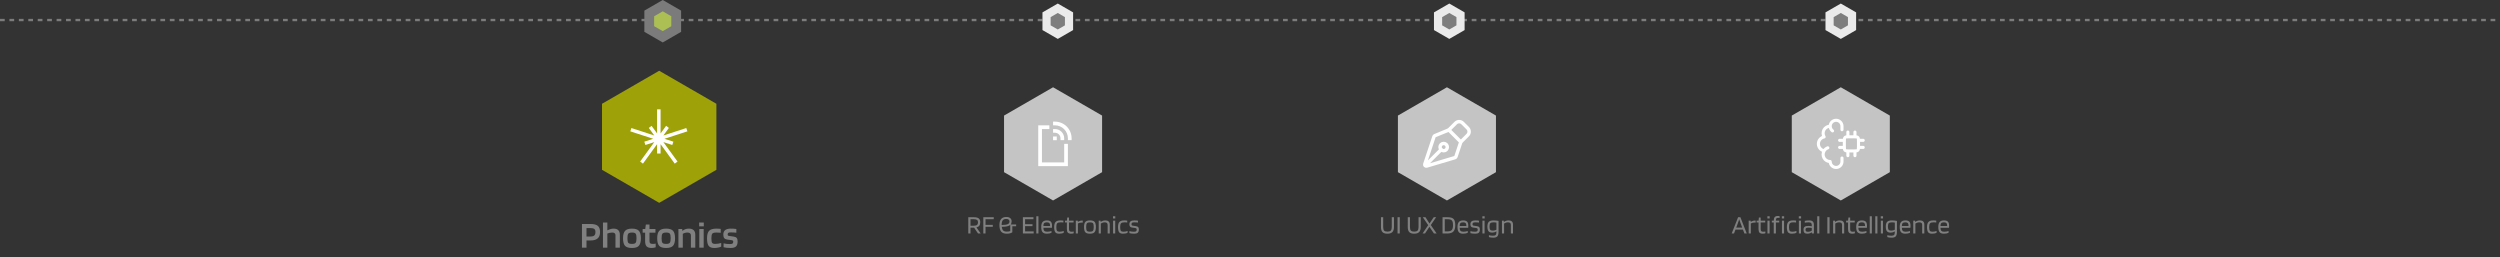 <svg width="1060" height="109" viewBox="0 0 1060 109" fill="none" xmlns="http://www.w3.org/2000/svg">
<rect x="0" y="0" width="1060" height="109" fill="#333333" stroke="none"/>
<line y1="8.5" x2="1060" y2="8.5" stroke="#7C7C7C" stroke-dasharray="2 2"/>
<path d="M281 0L288.794 4.5V13.5L281 18L273.206 13.5V4.5L281 0Z" fill="#7B7B7B"/>
<path d="M280.997 4.8L284.634 6.9V11.1L280.997 13.2L277.36 11.1V6.9L280.997 4.8Z" fill="#ACBF54"/>
<path d="M448.5 1.5L454.995 5.25V12.75L448.5 16.5L442.005 12.75V5.25L448.5 1.5Z" fill="#EAEAEA"/>
<path d="M448.5 5.5L451.531 7.25V10.75L448.5 12.5L445.469 10.75V7.25L448.5 5.5Z" fill="#7D7D7D"/>
<path d="M614.5 1.5L620.995 5.25V12.75L614.5 16.5L608.005 12.75V5.25L614.5 1.5Z" fill="#EAEAEA"/>
<path d="M614.5 5.5L617.531 7.25V10.75L614.5 12.5L611.469 10.75V7.25L614.5 5.5Z" fill="#7D7D7D"/>
<path d="M780.5 1.5L786.995 5.25V12.75L780.5 16.5L774.005 12.75V5.25L780.5 1.5Z" fill="#EAEAEA"/>
<path d="M780.5 5.5L783.531 7.25V10.75L780.5 12.5L777.469 10.75V7.25L780.5 5.5Z" fill="#7D7D7D"/>
<path d="M279.5 30L303.749 44V72L279.5 86L255.251 72V44L279.5 30Z" fill="#9EA107"/>
<path d="M281.28 60.252L287.279 68.509L286.082 69.377L280.085 61.12V65.087H278.608V61.12L272.611 69.377L271.416 68.508L277.413 60.252L273.641 61.477L273.184 60.072L276.956 58.846L267.25 55.693L267.707 54.287L277.413 57.441L275.082 54.233L276.274 53.365L278.608 56.574V46.37H280.085V56.574L282.419 53.365L283.614 54.234L281.283 57.443L290.987 54.287L291.443 55.693L281.737 58.847L285.509 60.072L285.052 61.478L281.28 60.252Z" fill="white"/>
<path d="M248.677 101.96V105H246.757V94.968H250.293C251.776 94.968 252.832 95.229 253.461 95.752C254.101 96.275 254.421 97.144 254.421 98.36C254.421 99.587 254.085 100.493 253.413 101.08C252.752 101.667 251.728 101.96 250.341 101.96H248.677ZM252.469 98.36C252.469 97.752 252.304 97.325 251.973 97.08C251.653 96.824 251.093 96.696 250.293 96.696H248.677V100.28H250.293C251.093 100.28 251.653 100.136 251.973 99.848C252.304 99.549 252.469 99.053 252.469 98.36ZM257.517 105H255.661V94.36H257.517V97.688C257.965 97.443 258.413 97.256 258.861 97.128C259.309 97 259.741 96.936 260.157 96.936C261.043 96.936 261.704 97.155 262.141 97.592C262.589 98.019 262.813 98.664 262.813 99.528V105H260.957V99.768C260.957 99.363 260.845 99.069 260.621 98.888C260.408 98.696 260.061 98.6 259.581 98.6C259.251 98.6 258.904 98.637 258.541 98.712C258.179 98.787 257.837 98.888 257.517 99.016V105ZM271.737 101.032C271.737 102.525 271.449 103.587 270.873 104.216C270.308 104.835 269.337 105.144 267.961 105.144C266.564 105.144 265.582 104.84 265.017 104.232C264.452 103.613 264.169 102.547 264.169 101.032C264.169 99.549 264.457 98.499 265.033 97.88C265.609 97.251 266.585 96.936 267.961 96.936C269.348 96.936 270.324 97.245 270.889 97.864C271.454 98.472 271.737 99.528 271.737 101.032ZM266.025 101.016C266.025 101.997 266.148 102.643 266.393 102.952C266.638 103.261 267.161 103.416 267.961 103.416C268.74 103.416 269.252 103.261 269.497 102.952C269.753 102.632 269.881 101.987 269.881 101.016C269.881 100.024 269.758 99.373 269.513 99.064C269.278 98.755 268.761 98.6 267.961 98.6C267.172 98.6 266.649 98.76 266.393 99.08C266.148 99.4 266.025 100.045 266.025 101.016ZM278.012 103.272V104.856C277.83 104.931 277.574 104.995 277.244 105.048C276.924 105.112 276.63 105.144 276.364 105.144C275.35 105.144 274.625 104.925 274.188 104.488C273.75 104.04 273.532 103.299 273.532 102.264V98.648H272.476V97.096H273.58L273.836 95.208H275.388V97.096H277.916V98.648H275.388V102.2C275.388 102.669 275.489 102.989 275.692 103.16C275.894 103.331 276.257 103.416 276.78 103.416C276.961 103.416 277.174 103.405 277.42 103.384C277.665 103.352 277.862 103.315 278.012 103.272ZM286.221 101.032C286.221 102.525 285.933 103.587 285.357 104.216C284.792 104.835 283.821 105.144 282.445 105.144C281.048 105.144 280.067 104.84 279.501 104.232C278.936 103.613 278.653 102.547 278.653 101.032C278.653 99.549 278.941 98.499 279.517 97.88C280.093 97.251 281.069 96.936 282.445 96.936C283.832 96.936 284.808 97.245 285.373 97.864C285.939 98.472 286.221 99.528 286.221 101.032ZM280.509 101.016C280.509 101.997 280.632 102.643 280.877 102.952C281.123 103.261 281.645 103.416 282.445 103.416C283.224 103.416 283.736 103.261 283.981 102.952C284.237 102.632 284.365 101.987 284.365 101.016C284.365 100.024 284.243 99.373 283.997 99.064C283.763 98.755 283.245 98.6 282.445 98.6C281.656 98.6 281.133 98.76 280.877 99.08C280.632 99.4 280.509 100.045 280.509 101.016ZM289.502 105H287.646V97.096H289.246L289.326 97.896H289.374C289.747 97.565 290.147 97.325 290.574 97.176C291.011 97.016 291.523 96.936 292.11 96.936C292.984 96.936 293.651 97.155 294.11 97.592C294.568 98.029 294.798 98.675 294.798 99.528V105H292.942V99.768C292.942 99.384 292.814 99.096 292.558 98.904C292.312 98.701 291.944 98.6 291.454 98.6C291.102 98.6 290.76 98.648 290.43 98.744C290.099 98.829 289.79 98.963 289.502 99.144V105ZM298.409 95.976H296.441V94.36H298.409V95.976ZM298.361 105H296.505V97.096H298.361V105ZM305.795 103V104.552C305.517 104.712 305.101 104.851 304.547 104.968C304.003 105.085 303.437 105.144 302.851 105.144C301.72 105.144 300.925 104.84 300.467 104.232C300.008 103.624 299.779 102.557 299.779 101.032C299.779 99.528 300.072 98.472 300.659 97.864C301.256 97.245 302.28 96.936 303.731 96.936C304.083 96.936 304.397 96.947 304.675 96.968C304.963 96.979 305.267 97.005 305.587 97.048V98.696C305.171 98.664 304.808 98.643 304.499 98.632C304.189 98.611 303.933 98.6 303.731 98.6C302.856 98.6 302.285 98.755 302.019 99.064C301.763 99.373 301.635 100.029 301.635 101.032C301.635 102.003 301.736 102.643 301.939 102.952C302.152 103.261 302.589 103.416 303.251 103.416C303.688 103.416 304.136 103.379 304.595 103.304C305.064 103.219 305.464 103.117 305.795 103ZM309.996 98.536C309.431 98.536 309.042 98.595 308.828 98.712C308.626 98.819 308.524 99.059 308.524 99.432C308.524 99.613 308.567 99.752 308.652 99.848C308.738 99.933 308.882 99.992 309.084 100.024L311.052 100.312C311.682 100.397 312.119 100.595 312.364 100.904C312.62 101.213 312.748 101.704 312.748 102.376C312.748 103.347 312.524 104.051 312.076 104.488C311.628 104.925 310.866 105.144 309.788 105.144C309.17 105.144 308.604 105.117 308.092 105.064C307.58 105.011 307.148 104.931 306.796 104.824V103.176C307.127 103.261 307.532 103.336 308.012 103.4C308.492 103.453 308.978 103.48 309.468 103.48C310.023 103.48 310.396 103.411 310.588 103.272C310.791 103.133 310.892 102.872 310.892 102.488C310.892 102.296 310.844 102.152 310.748 102.056C310.652 101.949 310.492 101.88 310.268 101.848L308.268 101.56C307.724 101.485 307.324 101.283 307.068 100.952C306.812 100.611 306.684 100.12 306.684 99.48C306.684 98.616 306.946 97.976 307.468 97.56C308.002 97.144 308.807 96.936 309.884 96.936C310.322 96.936 310.722 96.947 311.084 96.968C311.447 96.989 311.82 97.032 312.204 97.096V98.68C311.927 98.637 311.591 98.605 311.196 98.584C310.812 98.552 310.412 98.536 309.996 98.536Z" fill="#818080"/>
<path d="M446.5 37L467.285 49V73L446.5 85L425.715 73V49L446.5 37Z" fill="#C4C4C4"/>
<g clip-path="url(#clip0_6519_46017)">
<path d="M446.502 51.57H447.287C449.163 51.57 450.962 52.315 452.288 53.641C453.615 54.968 454.36 56.767 454.36 58.642V59.428H452.788V58.642C452.788 57.184 452.209 55.784 451.177 54.753C450.145 53.721 448.746 53.142 447.287 53.142H446.502V51.57ZM440.215 53.142H444.93V54.713H441.787V68.858H451.217V61H452.788V70.43H440.215V53.142ZM446.502 54.713H447.287C448.329 54.713 449.329 55.127 450.066 55.864C450.803 56.601 451.217 57.6 451.217 58.642V59.428H449.645V58.642C449.645 58.017 449.396 57.418 448.954 56.975C448.512 56.533 447.913 56.285 447.287 56.285H446.502V54.713ZM446.502 57.857H448.076V59.431H446.502V57.857Z" fill="white"/>
</g>
<path d="M411.489 96.525V99H410.554V92.103H412.897C413.872 92.103 414.569 92.272 414.987 92.609C415.412 92.939 415.625 93.489 415.625 94.259C415.625 94.86 415.489 95.341 415.218 95.7C414.954 96.052 414.55 96.29 414.008 96.415L415.812 99H414.69L413.018 96.525H411.489ZM414.679 94.259C414.679 93.79 414.543 93.456 414.272 93.258C414 93.053 413.542 92.95 412.897 92.95H411.489V95.7H412.897C413.527 95.7 413.982 95.586 414.261 95.359C414.539 95.132 414.679 94.765 414.679 94.259ZM417.859 96.162V99H416.924V92.103H421.346V92.95H417.859V95.337H420.939V96.162H417.859ZM429.226 95.942V98.483C428.962 98.681 428.625 98.831 428.214 98.934C427.811 99.037 427.352 99.088 426.839 99.088C425.776 99.088 424.995 98.795 424.496 98.208C424.005 97.614 423.759 96.679 423.759 95.403C423.759 94.259 424.005 93.405 424.496 92.84C424.987 92.275 425.728 91.993 426.718 91.993C427.415 91.993 427.957 92.158 428.346 92.488C428.735 92.811 428.929 93.265 428.929 93.852C428.929 94.123 428.896 94.369 428.83 94.589C428.764 94.809 428.661 95.003 428.522 95.172H430.843V95.942H429.226ZM426.663 92.84C425.966 92.84 425.464 93.034 425.156 93.423C424.855 93.804 424.705 94.439 424.705 95.326V95.403C425.908 95.388 426.762 95.271 427.268 95.051C427.781 94.831 428.038 94.45 428.038 93.907C428.038 93.57 427.917 93.309 427.675 93.126C427.44 92.935 427.103 92.84 426.663 92.84ZM426.85 98.208C427.195 98.208 427.495 98.186 427.752 98.142C428.016 98.098 428.214 98.036 428.346 97.955V95.359C428.045 95.63 427.602 95.832 427.015 95.964C426.428 96.096 425.673 96.169 424.749 96.184C424.83 96.903 425.031 97.42 425.354 97.735C425.684 98.05 426.183 98.208 426.85 98.208ZM438.279 98.12V99H433.703V92.103H438.18V92.95H434.638V95.062H437.773V95.887H434.638V98.12H438.279ZM440.297 91.685V99H439.395V91.685H440.297ZM445.828 97.944V98.703C445.638 98.806 445.355 98.897 444.981 98.978C444.615 99.051 444.241 99.088 443.859 99.088C443.009 99.088 442.4 98.868 442.033 98.428C441.667 97.988 441.483 97.262 441.483 96.25C441.483 95.275 441.674 94.567 442.055 94.127C442.437 93.68 443.045 93.456 443.881 93.456C444.659 93.456 445.216 93.632 445.553 93.984C445.891 94.329 446.059 94.908 446.059 95.722C446.059 95.869 446.056 96.004 446.048 96.129C446.041 96.254 446.026 96.404 446.004 96.58H442.396C442.404 97.181 442.525 97.61 442.759 97.867C443.001 98.124 443.416 98.252 444.002 98.252C444.318 98.252 444.648 98.223 444.992 98.164C445.337 98.105 445.616 98.032 445.828 97.944ZM445.234 95.601C445.227 95.117 445.121 94.776 444.915 94.578C444.71 94.373 444.365 94.27 443.881 94.27C443.339 94.27 442.954 94.387 442.726 94.622C442.506 94.849 442.396 95.253 442.396 95.832H445.223C445.223 95.817 445.223 95.784 445.223 95.733C445.231 95.674 445.234 95.63 445.234 95.601ZM451.021 97.922V98.681C450.838 98.798 450.563 98.897 450.196 98.978C449.837 99.051 449.459 99.088 449.063 99.088C448.293 99.088 447.75 98.879 447.435 98.461C447.127 98.043 446.973 97.313 446.973 96.272C446.973 95.253 447.175 94.53 447.578 94.105C447.981 93.672 448.667 93.456 449.635 93.456C449.848 93.456 450.038 93.463 450.207 93.478C450.383 93.485 450.607 93.507 450.878 93.544V94.347C450.607 94.31 450.383 94.288 450.207 94.281C450.038 94.274 449.848 94.27 449.635 94.27C448.946 94.27 448.48 94.413 448.238 94.699C447.996 94.978 447.875 95.502 447.875 96.272C447.875 97.042 447.97 97.566 448.161 97.845C448.352 98.116 448.718 98.252 449.261 98.252C449.562 98.252 449.873 98.223 450.196 98.164C450.519 98.098 450.794 98.017 451.021 97.922ZM455.25 98.153V98.912C455.133 98.963 454.971 99.004 454.766 99.033C454.568 99.07 454.377 99.088 454.194 99.088C453.534 99.088 453.061 98.941 452.775 98.648C452.496 98.355 452.357 97.849 452.357 97.13V94.336H451.543V93.566H452.368L452.511 92.246H453.259V93.566H455.195V94.336H453.259V97.097C453.259 97.544 453.34 97.849 453.501 98.01C453.67 98.171 453.963 98.252 454.381 98.252C454.513 98.252 454.663 98.241 454.832 98.219C455.008 98.197 455.147 98.175 455.25 98.153ZM457.044 99H456.142V93.566H456.967L457.011 94.028H457.055C457.341 93.859 457.627 93.735 457.913 93.654C458.199 93.566 458.481 93.522 458.76 93.522C458.877 93.522 458.954 93.522 458.991 93.522C459.035 93.522 459.068 93.526 459.09 93.533V94.402C459.039 94.387 458.973 94.38 458.892 94.38C458.819 94.373 458.701 94.369 458.54 94.369C458.276 94.369 458.016 94.402 457.759 94.468C457.51 94.527 457.271 94.618 457.044 94.743V99ZM464.654 96.272C464.654 97.299 464.464 98.025 464.082 98.45C463.708 98.875 463.063 99.088 462.146 99.088C461.2 99.088 460.544 98.883 460.177 98.472C459.811 98.061 459.627 97.328 459.627 96.272C459.627 95.238 459.814 94.512 460.188 94.094C460.57 93.669 461.222 93.456 462.146 93.456C463.092 93.456 463.745 93.661 464.104 94.072C464.471 94.483 464.654 95.216 464.654 96.272ZM460.529 96.261C460.529 97.068 460.636 97.603 460.848 97.867C461.061 98.124 461.494 98.252 462.146 98.252C462.777 98.252 463.202 98.116 463.422 97.845C463.642 97.566 463.752 97.038 463.752 96.261C463.752 95.454 463.646 94.923 463.433 94.666C463.228 94.402 462.799 94.27 462.146 94.27C461.508 94.27 461.079 94.406 460.859 94.677C460.639 94.948 460.529 95.476 460.529 96.261ZM466.755 99H465.853V93.566H466.634L466.678 94.094H466.711C467.004 93.874 467.309 93.713 467.624 93.61C467.947 93.507 468.306 93.456 468.702 93.456C469.303 93.456 469.758 93.606 470.066 93.907C470.381 94.208 470.539 94.651 470.539 95.238V99H469.637V95.348C469.637 94.981 469.534 94.71 469.329 94.534C469.124 94.358 468.808 94.27 468.383 94.27C468.119 94.27 467.848 94.314 467.569 94.402C467.298 94.483 467.026 94.604 466.755 94.765V99ZM472.879 92.62H471.911V91.685H472.879V92.62ZM472.846 99H471.944V93.566H472.846V99ZM478.091 97.922V98.681C477.908 98.798 477.633 98.897 477.266 98.978C476.907 99.051 476.529 99.088 476.133 99.088C475.363 99.088 474.821 98.879 474.505 98.461C474.197 98.043 474.043 97.313 474.043 96.272C474.043 95.253 474.245 94.53 474.648 94.105C475.052 93.672 475.737 93.456 476.705 93.456C476.918 93.456 477.109 93.463 477.277 93.478C477.453 93.485 477.677 93.507 477.948 93.544V94.347C477.677 94.31 477.453 94.288 477.277 94.281C477.109 94.274 476.918 94.27 476.705 94.27C476.016 94.27 475.55 94.413 475.308 94.699C475.066 94.978 474.945 95.502 474.945 96.272C474.945 97.042 475.041 97.566 475.231 97.845C475.422 98.116 475.789 98.252 476.331 98.252C476.632 98.252 476.944 98.223 477.266 98.164C477.589 98.098 477.864 98.017 478.091 97.922ZM481 94.27C480.531 94.27 480.205 94.325 480.021 94.435C479.845 94.545 479.757 94.769 479.757 95.106C479.757 95.282 479.798 95.418 479.878 95.513C479.966 95.601 480.102 95.66 480.285 95.689L481.682 95.898C482.122 95.964 482.43 96.103 482.606 96.316C482.782 96.521 482.87 96.848 482.87 97.295C482.87 97.926 482.72 98.384 482.419 98.67C482.119 98.949 481.62 99.088 480.923 99.088C480.505 99.088 480.117 99.066 479.757 99.022C479.398 98.978 479.101 98.919 478.866 98.846V97.999C479.101 98.072 479.387 98.135 479.724 98.186C480.069 98.23 480.421 98.252 480.78 98.252C481.235 98.252 481.547 98.186 481.715 98.054C481.884 97.922 481.968 97.687 481.968 97.35C481.968 97.137 481.921 96.983 481.825 96.888C481.73 96.785 481.558 96.716 481.308 96.679L479.911 96.47C479.559 96.419 479.295 96.283 479.119 96.063C478.951 95.843 478.863 95.524 478.855 95.106C478.855 94.534 479.024 94.116 479.361 93.852C479.706 93.588 480.234 93.456 480.945 93.456C481.239 93.456 481.503 93.463 481.737 93.478C481.979 93.493 482.232 93.522 482.496 93.566V94.369C482.306 94.34 482.082 94.318 481.825 94.303C481.569 94.281 481.294 94.27 481 94.27Z" fill="#818080"/>
<path d="M613.5 37L634.285 49V73L613.5 85L592.715 73V49L613.5 37Z" fill="#C4C4C4"/>
<path d="M604.471 70.014L611.024 63.461M619.275 60.547L617.314 66.432C617.283 66.526 617.229 66.611 617.158 66.68C617.086 66.75 616.999 66.801 616.904 66.829L604.88 70.403C604.771 70.435 604.656 70.437 604.547 70.408C604.438 70.38 604.338 70.322 604.26 70.24C604.181 70.159 604.126 70.058 604.101 69.948C604.076 69.838 604.082 69.722 604.118 69.615L608.022 57.904C608.05 57.82 608.096 57.743 608.156 57.678C608.217 57.613 608.29 57.562 608.372 57.528L613.919 55.244C614.032 55.198 614.156 55.186 614.275 55.209C614.395 55.233 614.505 55.292 614.591 55.378L619.126 59.915C619.207 59.996 619.264 60.098 619.29 60.21C619.317 60.321 619.312 60.438 619.275 60.547Z" stroke="white" stroke-width="1.469" stroke-linecap="round" stroke-linejoin="round"/>
<path d="M619.404 60.185L622.316 57.272C622.702 56.886 622.919 56.362 622.919 55.816C622.919 55.27 622.702 54.746 622.316 54.36L620.133 52.175C619.942 51.984 619.715 51.832 619.465 51.728C619.215 51.625 618.947 51.571 618.677 51.571C618.406 51.571 618.138 51.625 617.888 51.728C617.638 51.832 617.411 51.984 617.22 52.175L614.308 55.088M613.215 61.276C613.071 61.133 612.901 61.019 612.714 60.941C612.526 60.864 612.325 60.824 612.122 60.824C611.92 60.824 611.719 60.864 611.531 60.942C611.344 61.019 611.174 61.133 611.03 61.277C610.887 61.42 610.773 61.59 610.696 61.778C610.618 61.965 610.578 62.166 610.578 62.369C610.578 62.572 610.618 62.773 610.696 62.96C610.774 63.147 610.887 63.318 611.031 63.461C611.321 63.751 611.713 63.913 612.123 63.913C612.533 63.913 612.926 63.75 613.215 63.461C613.505 63.171 613.667 62.778 613.667 62.368C613.667 61.959 613.504 61.566 613.215 61.276Z" stroke="white" stroke-width="1.469" stroke-linecap="round" stroke-linejoin="round"/>
<path d="M590.11 96.25V92.103H591.045V96.25C591.045 97.218 590.817 97.933 590.363 98.395C589.915 98.857 589.219 99.088 588.273 99.088C587.319 99.088 586.623 98.864 586.183 98.417C585.75 97.962 585.534 97.24 585.534 96.25V92.103H586.469V96.25C586.469 96.976 586.601 97.486 586.865 97.779C587.136 98.065 587.605 98.208 588.273 98.208C588.947 98.208 589.42 98.065 589.692 97.779C589.97 97.486 590.11 96.976 590.11 96.25ZM593.496 92.103V99H592.561V92.103H593.496ZM601.464 96.25V92.103H602.399V96.25C602.399 97.218 602.172 97.933 601.717 98.395C601.27 98.857 600.573 99.088 599.627 99.088C598.674 99.088 597.977 98.864 597.537 98.417C597.104 97.962 596.888 97.24 596.888 96.25V92.103H597.823V96.25C597.823 96.976 597.955 97.486 598.219 97.779C598.49 98.065 598.96 98.208 599.627 98.208C600.302 98.208 600.775 98.065 601.046 97.779C601.325 97.486 601.464 96.976 601.464 96.25ZM606.665 95.425L609.14 99H607.996L606.071 96.162L604.201 99H603.167L605.554 95.458L603.266 92.103H604.399L606.115 94.765L607.897 92.103H608.909L606.665 95.425ZM613.641 99H611.639V92.103H613.641C614.345 92.103 614.902 92.162 615.313 92.279C615.731 92.396 616.064 92.583 616.314 92.84C616.563 93.097 616.743 93.445 616.853 93.885C616.97 94.318 617.029 94.871 617.029 95.546C617.029 96.741 616.761 97.618 616.226 98.175C615.69 98.725 614.829 99 613.641 99ZM615.61 93.511C615.441 93.313 615.206 93.17 614.906 93.082C614.605 92.994 614.183 92.95 613.641 92.95H612.574V98.12H613.641C614.55 98.12 615.181 97.926 615.533 97.537C615.892 97.148 616.072 96.485 616.072 95.546C616.072 95.025 616.035 94.604 615.962 94.281C615.888 93.958 615.771 93.702 615.61 93.511ZM622.325 97.944V98.703C622.134 98.806 621.852 98.897 621.478 98.978C621.111 99.051 620.737 99.088 620.356 99.088C619.505 99.088 618.896 98.868 618.53 98.428C618.163 97.988 617.98 97.262 617.98 96.25C617.98 95.275 618.17 94.567 618.552 94.127C618.933 93.68 619.542 93.456 620.378 93.456C621.155 93.456 621.712 93.632 622.05 93.984C622.387 94.329 622.556 94.908 622.556 95.722C622.556 95.869 622.552 96.004 622.545 96.129C622.537 96.254 622.523 96.404 622.501 96.58H618.893C618.9 97.181 619.021 97.61 619.256 97.867C619.498 98.124 619.912 98.252 620.499 98.252C620.814 98.252 621.144 98.223 621.489 98.164C621.833 98.105 622.112 98.032 622.325 97.944ZM621.731 95.601C621.723 95.117 621.617 94.776 621.412 94.578C621.206 94.373 620.862 94.27 620.378 94.27C619.835 94.27 619.45 94.387 619.223 94.622C619.003 94.849 618.893 95.253 618.893 95.832H621.72C621.72 95.817 621.72 95.784 621.72 95.733C621.727 95.674 621.731 95.63 621.731 95.601ZM625.592 94.27C625.123 94.27 624.796 94.325 624.613 94.435C624.437 94.545 624.349 94.769 624.349 95.106C624.349 95.282 624.389 95.418 624.47 95.513C624.558 95.601 624.694 95.66 624.877 95.689L626.274 95.898C626.714 95.964 627.022 96.103 627.198 96.316C627.374 96.521 627.462 96.848 627.462 97.295C627.462 97.926 627.312 98.384 627.011 98.67C626.71 98.949 626.212 99.088 625.515 99.088C625.097 99.088 624.708 99.066 624.349 99.022C623.99 98.978 623.693 98.919 623.458 98.846V97.999C623.693 98.072 623.979 98.135 624.316 98.186C624.661 98.23 625.013 98.252 625.372 98.252C625.827 98.252 626.138 98.186 626.307 98.054C626.476 97.922 626.56 97.687 626.56 97.35C626.56 97.137 626.512 96.983 626.417 96.888C626.322 96.785 626.149 96.716 625.9 96.679L624.503 96.47C624.151 96.419 623.887 96.283 623.711 96.063C623.542 95.843 623.454 95.524 623.447 95.106C623.447 94.534 623.616 94.116 623.953 93.852C624.298 93.588 624.826 93.456 625.537 93.456C625.83 93.456 626.094 93.463 626.329 93.478C626.571 93.493 626.824 93.522 627.088 93.566V94.369C626.897 94.34 626.674 94.318 626.417 94.303C626.16 94.281 625.885 94.27 625.592 94.27ZM629.491 92.62H628.523V91.685H629.491V92.62ZM629.458 99H628.556V93.566H629.458V99ZM633.12 100.782C632.753 100.782 632.408 100.756 632.086 100.705C631.77 100.661 631.51 100.599 631.305 100.518V99.715C631.473 99.781 631.719 99.836 632.042 99.88C632.372 99.924 632.698 99.946 633.021 99.946C633.571 99.946 633.952 99.836 634.165 99.616C634.377 99.403 634.484 99.022 634.484 98.472V98.131C634.212 98.292 633.923 98.417 633.615 98.505C633.307 98.586 632.995 98.626 632.68 98.626C631.954 98.626 631.433 98.424 631.118 98.021C630.81 97.618 630.656 96.958 630.656 96.041C630.656 95.11 630.854 94.446 631.25 94.05C631.653 93.654 632.335 93.456 633.296 93.456C633.64 93.456 634.011 93.478 634.407 93.522C634.803 93.559 635.129 93.606 635.386 93.665V98.219C635.386 99.172 635.217 99.836 634.88 100.21C634.542 100.591 633.956 100.782 633.12 100.782ZM633.296 94.27C632.592 94.27 632.126 94.391 631.899 94.633C631.671 94.875 631.558 95.344 631.558 96.041C631.558 96.701 631.653 97.159 631.844 97.416C632.042 97.665 632.419 97.79 632.977 97.79C633.219 97.79 633.468 97.757 633.725 97.691C633.989 97.618 634.242 97.519 634.484 97.394V94.391C634.308 94.354 634.117 94.325 633.912 94.303C633.714 94.281 633.508 94.27 633.296 94.27ZM637.73 99H636.828V93.566H637.609L637.653 94.094H637.686C637.979 93.874 638.283 93.713 638.599 93.61C638.921 93.507 639.281 93.456 639.677 93.456C640.278 93.456 640.733 93.606 641.041 93.907C641.356 94.208 641.514 94.651 641.514 95.238V99H640.612V95.348C640.612 94.981 640.509 94.71 640.304 94.534C640.098 94.358 639.783 94.27 639.358 94.27C639.094 94.27 638.822 94.314 638.544 94.402C638.272 94.483 638.001 94.604 637.73 94.765V99Z" fill="#818080"/>
<path d="M780.5 37L801.285 49V73L780.5 85L759.715 73V49L780.5 37Z" fill="#C4C4C4"/>
<path d="M775.999 53.5C775.467 53.5 774.944 53.641 774.485 53.91C774.025 54.178 773.646 54.563 773.384 55.027C773.123 55.49 772.99 56.015 772.998 56.547C773.006 57.079 773.156 57.599 773.432 58.054C772.747 58.186 772.13 58.553 771.686 59.09C771.243 59.628 771 60.303 771 61.001C771 61.698 771.243 62.373 771.686 62.911C772.13 63.448 772.747 63.815 773.432 63.947M775.999 53.5C775.999 52.837 776.262 52.201 776.731 51.732C777.2 51.263 777.836 51 778.499 51C779.162 51 779.798 51.263 780.266 51.732C780.735 52.201 780.999 52.837 780.999 53.5V55M775.999 53.5C775.999 54.318 776.392 55.044 776.999 55.5M773.432 63.947C773.156 64.402 773.007 64.922 772.999 65.454C772.991 65.986 773.124 66.51 773.385 66.973C773.646 67.437 774.026 67.822 774.485 68.09C774.945 68.359 775.467 68.5 775.999 68.5C775.999 69.163 776.262 69.799 776.731 70.268C777.2 70.736 777.836 71 778.499 70.999C779.162 70.999 779.798 70.736 780.267 70.267C780.736 69.798 780.999 69.162 780.999 68.499V67M773.432 63.947C773.791 63.353 774.344 62.902 774.999 62.67M783.499 64V66M786.499 64V66M783.499 56V58M786.499 56V58M781.999 59.5H779.999M781.999 62.5H779.999M789.999 59.5H787.999M789.999 62.5H787.999M785.999 58H783.999C783.056 58 782.585 58 782.292 58.293C781.999 58.586 781.999 59.057 781.999 60V62C781.999 62.943 781.999 63.414 782.292 63.707C782.585 64 783.056 64 783.999 64H785.999C786.942 64 787.413 64 787.706 63.707C787.999 63.414 787.999 62.943 787.999 62V60C787.999 59.057 787.999 58.586 787.706 58.293C787.413 58 786.942 58 785.999 58Z" stroke="white" stroke-width="1.309" stroke-linecap="round" stroke-linejoin="round"/>
<path d="M735.22 99H734.23L736.958 92.103H737.926L740.621 99H739.631L739.004 97.339H735.847L735.22 99ZM737.42 92.961C737.347 93.218 737.259 93.489 737.156 93.775C737.061 94.061 736.962 94.347 736.859 94.633L736.155 96.514H738.696L737.992 94.633C737.845 94.23 737.728 93.903 737.64 93.654C737.559 93.405 737.486 93.174 737.42 92.961ZM742.344 99H741.442V93.566H742.267L742.311 94.028H742.355C742.641 93.859 742.927 93.735 743.213 93.654C743.499 93.566 743.782 93.522 744.06 93.522C744.178 93.522 744.255 93.522 744.291 93.522C744.335 93.522 744.368 93.526 744.39 93.533V94.402C744.339 94.387 744.273 94.38 744.192 94.38C744.119 94.373 744.002 94.369 743.84 94.369C743.576 94.369 743.316 94.402 743.059 94.468C742.81 94.527 742.572 94.618 742.344 94.743V99ZM748.51 98.153V98.912C748.393 98.963 748.232 99.004 748.026 99.033C747.828 99.07 747.638 99.088 747.454 99.088C746.794 99.088 746.321 98.941 746.035 98.648C745.757 98.355 745.617 97.849 745.617 97.13V94.336H744.803V93.566H745.628L745.771 92.246H746.519V93.566H748.455V94.336H746.519V97.097C746.519 97.544 746.6 97.849 746.761 98.01C746.93 98.171 747.223 98.252 747.641 98.252C747.773 98.252 747.924 98.241 748.092 98.219C748.268 98.197 748.408 98.175 748.51 98.153ZM750.337 92.62H749.369V91.685H750.337V92.62ZM750.304 99H749.402V93.566H750.304V99ZM752.074 94.336H751.26V93.566H752.074V93.434C752.074 92.803 752.213 92.338 752.492 92.037C752.77 91.729 753.192 91.575 753.757 91.575C753.889 91.575 754.013 91.582 754.131 91.597C754.255 91.604 754.395 91.626 754.549 91.663V92.433C754.468 92.411 754.369 92.396 754.252 92.389C754.142 92.374 754.032 92.367 753.922 92.367C753.577 92.367 753.331 92.444 753.185 92.598C753.045 92.752 752.976 93.023 752.976 93.412V93.566H754.384V94.336H752.976V99H752.074V94.336ZM756.474 92.62H755.506V91.685H756.474V92.62ZM756.441 99H755.539V93.566H756.441V99ZM761.684 97.922V98.681C761.5 98.798 761.225 98.897 760.859 98.978C760.499 99.051 760.122 99.088 759.726 99.088C758.956 99.088 758.413 98.879 758.098 98.461C757.79 98.043 757.636 97.313 757.636 96.272C757.636 95.253 757.837 94.53 758.241 94.105C758.644 93.672 759.33 93.456 760.298 93.456C760.51 93.456 760.701 93.463 760.87 93.478C761.046 93.485 761.269 93.507 761.541 93.544V94.347C761.269 94.31 761.046 94.288 760.87 94.281C760.701 94.274 760.51 94.27 760.298 94.27C759.608 94.27 759.143 94.413 758.901 94.699C758.659 94.978 758.538 95.502 758.538 96.272C758.538 97.042 758.633 97.566 758.824 97.845C759.014 98.116 759.381 98.252 759.924 98.252C760.224 98.252 760.536 98.223 760.859 98.164C761.181 98.098 761.456 98.017 761.684 97.922ZM763.658 92.62H762.69V91.685H763.658V92.62ZM763.625 99H762.723V93.566H763.625V99ZM766.307 99.088C765.75 99.088 765.339 98.956 765.075 98.692C764.818 98.421 764.69 97.995 764.69 97.416C764.69 96.829 764.848 96.415 765.163 96.173C765.478 95.924 766.014 95.799 766.769 95.799C767.018 95.799 767.264 95.81 767.506 95.832C767.748 95.854 767.975 95.887 768.188 95.931V95.403C768.188 95 768.085 94.71 767.88 94.534C767.675 94.358 767.345 94.27 766.89 94.27C766.553 94.27 766.256 94.285 765.999 94.314C765.742 94.336 765.486 94.376 765.229 94.435V93.654C765.522 93.581 765.819 93.529 766.12 93.5C766.428 93.471 766.776 93.456 767.165 93.456C767.818 93.456 768.302 93.61 768.617 93.918C768.932 94.219 769.09 94.688 769.09 95.326V99H768.265L768.221 98.494H768.199C767.979 98.67 767.693 98.813 767.341 98.923C766.996 99.033 766.652 99.088 766.307 99.088ZM766.868 96.536C766.369 96.536 766.021 96.598 765.823 96.723C765.632 96.84 765.537 97.053 765.537 97.361C765.537 97.684 765.618 97.918 765.779 98.065C765.94 98.204 766.204 98.274 766.571 98.274C766.857 98.274 767.15 98.23 767.451 98.142C767.752 98.054 767.997 97.944 768.188 97.812V96.646C767.946 96.609 767.719 96.584 767.506 96.569C767.301 96.547 767.088 96.536 766.868 96.536ZM771.402 91.685V99H770.5V91.685H771.402ZM775.733 92.103V99H774.798V92.103H775.733ZM778.148 99H777.246V93.566H778.027L778.071 94.094H778.104C778.397 93.874 778.702 93.713 779.017 93.61C779.34 93.507 779.699 93.456 780.095 93.456C780.696 93.456 781.151 93.606 781.459 93.907C781.774 94.208 781.932 94.651 781.932 95.238V99H781.03V95.348C781.03 94.981 780.927 94.71 780.722 94.534C780.517 94.358 780.201 94.27 779.776 94.27C779.512 94.27 779.241 94.314 778.962 94.402C778.691 94.483 778.419 94.604 778.148 94.765V99ZM786.462 98.153V98.912C786.345 98.963 786.184 99.004 785.978 99.033C785.78 99.07 785.59 99.088 785.406 99.088C784.746 99.088 784.273 98.941 783.987 98.648C783.709 98.355 783.569 97.849 783.569 97.13V94.336H782.755V93.566H783.58L783.723 92.246H784.471V93.566H786.407V94.336H784.471V97.097C784.471 97.544 784.552 97.849 784.713 98.01C784.882 98.171 785.175 98.252 785.593 98.252C785.725 98.252 785.876 98.241 786.044 98.219C786.22 98.197 786.36 98.175 786.462 98.153ZM791.371 97.944V98.703C791.18 98.806 790.898 98.897 790.524 98.978C790.157 99.051 789.783 99.088 789.402 99.088C788.551 99.088 787.943 98.868 787.576 98.428C787.209 97.988 787.026 97.262 787.026 96.25C787.026 95.275 787.217 94.567 787.598 94.127C787.979 93.68 788.588 93.456 789.424 93.456C790.201 93.456 790.759 93.632 791.096 93.984C791.433 94.329 791.602 94.908 791.602 95.722C791.602 95.869 791.598 96.004 791.591 96.129C791.584 96.254 791.569 96.404 791.547 96.58H787.939C787.946 97.181 788.067 97.61 788.302 97.867C788.544 98.124 788.958 98.252 789.545 98.252C789.86 98.252 790.19 98.223 790.535 98.164C790.88 98.105 791.158 98.032 791.371 97.944ZM790.777 95.601C790.77 95.117 790.663 94.776 790.458 94.578C790.253 94.373 789.908 94.27 789.424 94.27C788.881 94.27 788.496 94.387 788.269 94.622C788.049 94.849 787.939 95.253 787.939 95.832H790.766C790.766 95.817 790.766 95.784 790.766 95.733C790.773 95.674 790.777 95.63 790.777 95.601ZM793.67 91.685V99H792.768V91.685H793.67ZM796.023 91.685V99H795.121V91.685H796.023ZM798.409 92.62H797.441V91.685H798.409V92.62ZM798.376 99H797.474V93.566H798.376V99ZM802.037 100.782C801.67 100.782 801.326 100.756 801.003 100.705C800.688 100.661 800.427 100.599 800.222 100.518V99.715C800.391 99.781 800.636 99.836 800.959 99.88C801.289 99.924 801.615 99.946 801.938 99.946C802.488 99.946 802.869 99.836 803.082 99.616C803.295 99.403 803.401 99.022 803.401 98.472V98.131C803.13 98.292 802.84 98.417 802.532 98.505C802.224 98.586 801.912 98.626 801.597 98.626C800.871 98.626 800.35 98.424 800.035 98.021C799.727 97.618 799.573 96.958 799.573 96.041C799.573 95.11 799.771 94.446 800.167 94.05C800.57 93.654 801.252 93.456 802.213 93.456C802.558 93.456 802.928 93.478 803.324 93.522C803.72 93.559 804.046 93.606 804.303 93.665V98.219C804.303 99.172 804.134 99.836 803.797 100.21C803.46 100.591 802.873 100.782 802.037 100.782ZM802.213 94.27C801.509 94.27 801.043 94.391 800.816 94.633C800.589 94.875 800.475 95.344 800.475 96.041C800.475 96.701 800.57 97.159 800.761 97.416C800.959 97.665 801.337 97.79 801.894 97.79C802.136 97.79 802.385 97.757 802.642 97.691C802.906 97.618 803.159 97.519 803.401 97.394V94.391C803.225 94.354 803.034 94.325 802.829 94.303C802.631 94.281 802.426 94.27 802.213 94.27ZM809.826 97.944V98.703C809.635 98.806 809.353 98.897 808.979 98.978C808.612 99.051 808.238 99.088 807.857 99.088C807.006 99.088 806.398 98.868 806.031 98.428C805.664 97.988 805.481 97.262 805.481 96.25C805.481 95.275 805.672 94.567 806.053 94.127C806.434 93.68 807.043 93.456 807.879 93.456C808.656 93.456 809.214 93.632 809.551 93.984C809.888 94.329 810.057 94.908 810.057 95.722C810.057 95.869 810.053 96.004 810.046 96.129C810.039 96.254 810.024 96.404 810.002 96.58H806.394C806.401 97.181 806.522 97.61 806.757 97.867C806.999 98.124 807.413 98.252 808 98.252C808.315 98.252 808.645 98.223 808.99 98.164C809.335 98.105 809.613 98.032 809.826 97.944ZM809.232 95.601C809.225 95.117 809.118 94.776 808.913 94.578C808.708 94.373 808.363 94.27 807.879 94.27C807.336 94.27 806.951 94.387 806.724 94.622C806.504 94.849 806.394 95.253 806.394 95.832H809.221C809.221 95.817 809.221 95.784 809.221 95.733C809.228 95.674 809.232 95.63 809.232 95.601ZM812.126 99H811.224V93.566H812.005L812.049 94.094H812.082C812.375 93.874 812.679 93.713 812.995 93.61C813.317 93.507 813.677 93.456 814.073 93.456C814.674 93.456 815.129 93.606 815.437 93.907C815.752 94.208 815.91 94.651 815.91 95.238V99H815.008V95.348C815.008 94.981 814.905 94.71 814.7 94.534C814.494 94.358 814.179 94.27 813.754 94.27C813.49 94.27 813.218 94.314 812.94 94.402C812.668 94.483 812.397 94.604 812.126 94.765V99ZM821.109 97.922V98.681C820.926 98.798 820.651 98.897 820.284 98.978C819.925 99.051 819.547 99.088 819.151 99.088C818.381 99.088 817.839 98.879 817.523 98.461C817.215 98.043 817.061 97.313 817.061 96.272C817.061 95.253 817.263 94.53 817.666 94.105C818.07 93.672 818.755 93.456 819.723 93.456C819.936 93.456 820.127 93.463 820.295 93.478C820.471 93.485 820.695 93.507 820.966 93.544V94.347C820.695 94.31 820.471 94.288 820.295 94.281C820.127 94.274 819.936 94.27 819.723 94.27C819.034 94.27 818.568 94.413 818.326 94.699C818.084 94.978 817.963 95.502 817.963 96.272C817.963 97.042 818.059 97.566 818.249 97.845C818.44 98.116 818.807 98.252 819.349 98.252C819.65 98.252 819.962 98.223 820.284 98.164C820.607 98.098 820.882 98.017 821.109 97.922ZM826.186 97.944V98.703C825.996 98.806 825.713 98.897 825.339 98.978C824.973 99.051 824.599 99.088 824.217 99.088C823.367 99.088 822.758 98.868 822.391 98.428C822.025 97.988 821.841 97.262 821.841 96.25C821.841 95.275 822.032 94.567 822.413 94.127C822.795 93.68 823.403 93.456 824.239 93.456C825.017 93.456 825.574 93.632 825.911 93.984C826.249 94.329 826.417 94.908 826.417 95.722C826.417 95.869 826.414 96.004 826.406 96.129C826.399 96.254 826.384 96.404 826.362 96.58H822.754C822.762 97.181 822.883 97.61 823.117 97.867C823.359 98.124 823.774 98.252 824.36 98.252C824.676 98.252 825.006 98.223 825.35 98.164C825.695 98.105 825.974 98.032 826.186 97.944ZM825.592 95.601C825.585 95.117 825.479 94.776 825.273 94.578C825.068 94.373 824.723 94.27 824.239 94.27C823.697 94.27 823.312 94.387 823.084 94.622C822.864 94.849 822.754 95.253 822.754 95.832H825.581C825.581 95.817 825.581 95.784 825.581 95.733C825.589 95.674 825.592 95.63 825.592 95.601Z" fill="#818080"/>
<defs>
<clipPath id="clip0_6519_46017">
<rect width="18.86" height="18.86" fill="white" transform="translate(437.07 51.57)"/>
</clipPath>
</defs>
</svg>
